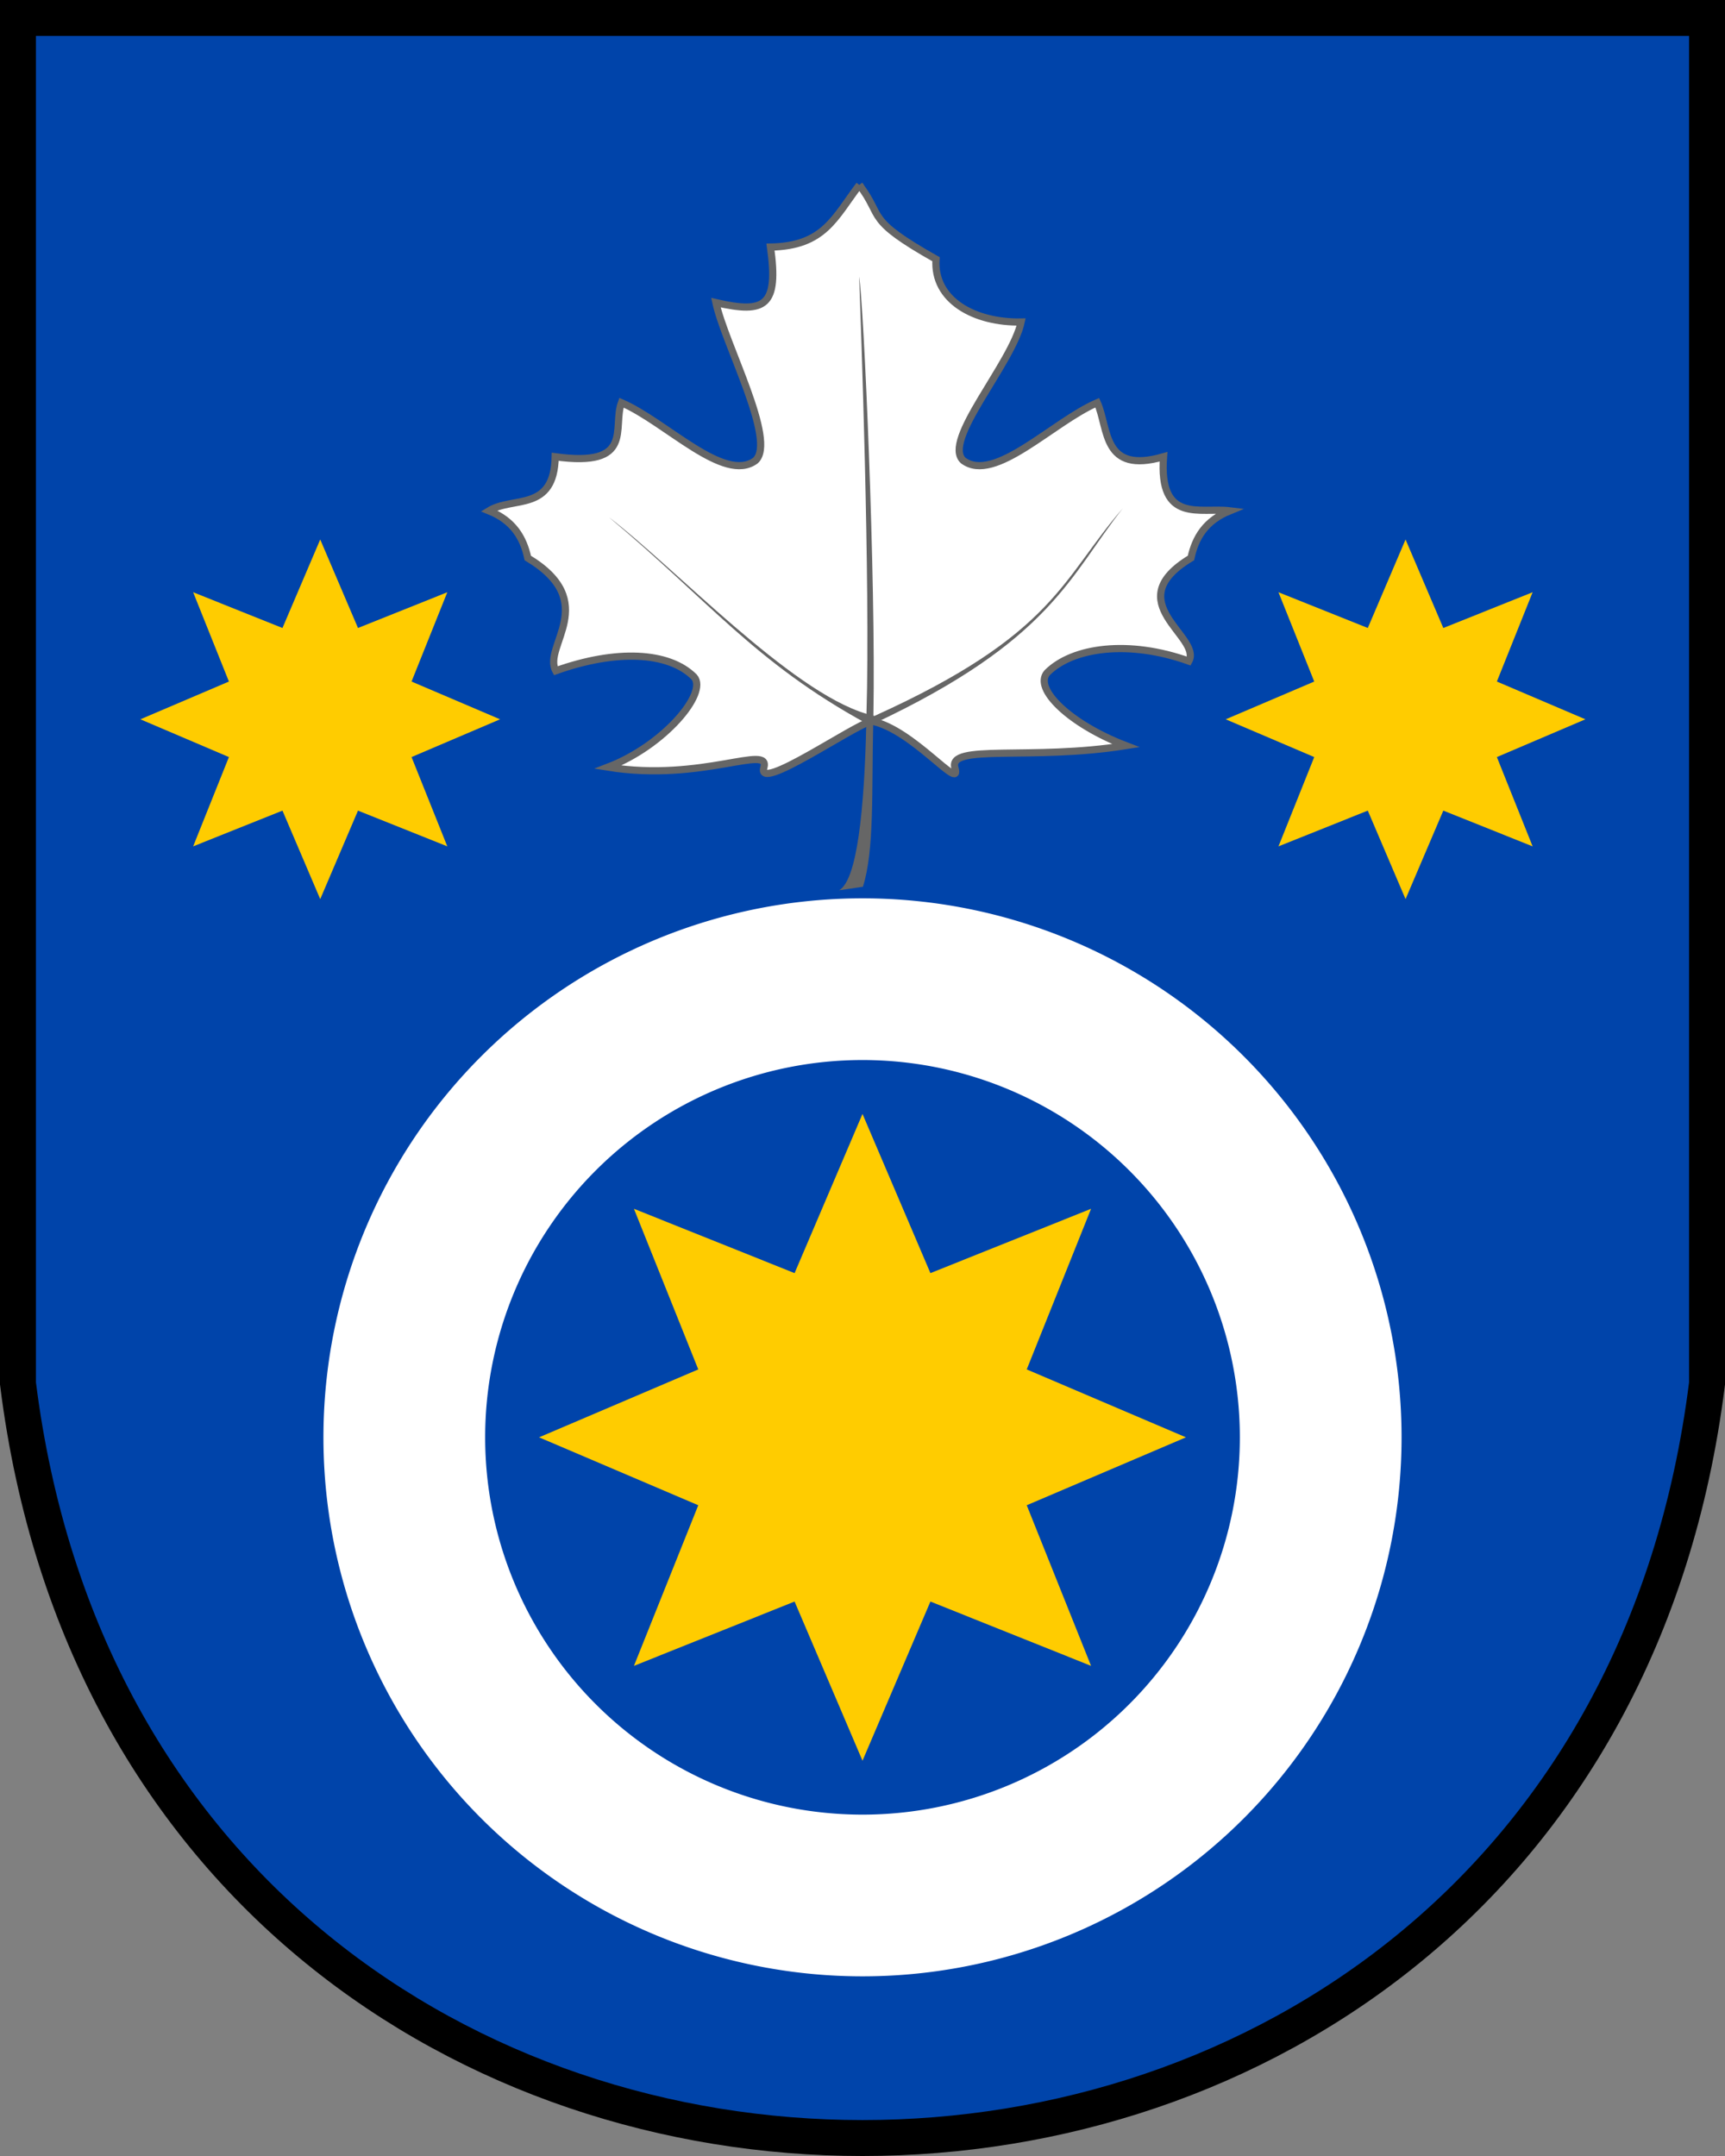 <?xml version="1.0" encoding="UTF-8" standalone="no"?>
<svg xmlns="http://www.w3.org/2000/svg" height="600" width="480" version="1.1" xmlns:xlink="http://www.w3.org/1999/xlink">
 <rect width="100%" height="100%" fill="#808080" stroke="none"/>
 <path d="m5 5v380c35 280 435 280 470 0v-380z" stroke="#000" stroke-width="10" fill="#04a"/>
 <path fill="#fff" d="m240 250a150 150 0 0 0 -150 150 150 150 0 0 0 150 150 150 150 0 0 0 150 -150 150 150 0 0 0 -150 -150zm0 45a105 105 0 0 1 105 105 105 105 0 0 1 -105 105 105 105 0 0 1 -105 -105 105 105 0 0 1 105 -105z"/>
 <path id="a" fill="#fc0" d="m176.4 463.6 17.9-44.7-44.3-18.9l44.3-18.9-17.9-44.7 44.7 17.9 18.9-44.3 18.9 44.3 44.7-17.9-17.9 44.7 44.3 18.9-44.3 18.9 17.9 44.7-44.7-17.9-18.9 44.3-18.9-44.3z"/>
 <path d="m239.13 51.474c-6.945 9.151-9.791 17.014-24.727 17.283 2.251 16.33-1.313 18.663-15.197 15.46 2.461 11.485 17.031 38.465 11.008 43.952-8.699 6.444-24.858-10.734-37.287-16.102-2.563 6.976 3.712 18.081-18.432 15.043-0.277 15.444-11.774 10.944-18.434 15.041 6.834 2.763 9.594 7.563 10.805 13.137 20.418 12.302 4.03 24.579 7.779 31.385 16.673-5.968 31.408-5.373 38.508 1.727 3.879 4.428-8.325 19.091-23.975 25.094 26.311 4.223 45.343-6.646 43.365 0.18-2.043 7.049 25.271-12.049 30.032-12.99 11.502 2.289 25.183 20.039 23.14 12.99-1.978-6.825 21.249-1.95 47.56-6.172-15.65-6.003-25.757-15.871-21.877-20.3 7.1-7.1 22.734-9.193 39.407-3.225 3.749-6.806-19.83-16.386 0.588-28.688 1.211-5.574 3.971-10.374 10.805-13.137-8.203-1.011-19.809 3.708-18.434-15.041-17.074 4.94-15.215-7.821-18.432-15.043-12.429 5.367-28.588 22.546-37.287 16.102-6.023-5.487 13.641-27.073 16.102-38.559-13 0.239-24.46-6.063-23.69-17.469-20.03-11.31-14.39-11.522-21.33-20.673z" stroke="#666" stroke-width="2" fill="#fff"/>
 <path d="m239.06 76.955c0.452 11.969 3.133 85.431 2.047 121.7-21.344-6.367-53.191-40.597-71.719-54.755 27.684 23.075 40.604 40.429 71.67 57.415-0.548 24.056-2.549 43.649-7.582 46.45l6.639-0.986c3.224-10.121 2.426-26.727 2.863-45.315 49.588-23.274 54.674-41.248 69.451-60.003-17.097 19.684-18.768 35.019-69.109 57.782-0.095-0.022-0.195-0.053-0.291-0.076 0.72-38.097-2.676-114.64-3.969-122.21z" fill-rule="evenodd" fill="#666"/>
 <use xlink:href="#a" transform="matrix(.556 0 0 .556 -44.333 -22.222)"/>
 <use xlink:href="#a" transform="matrix(.556 0 0 .556 257.67 -22.222)"/>
</svg>
